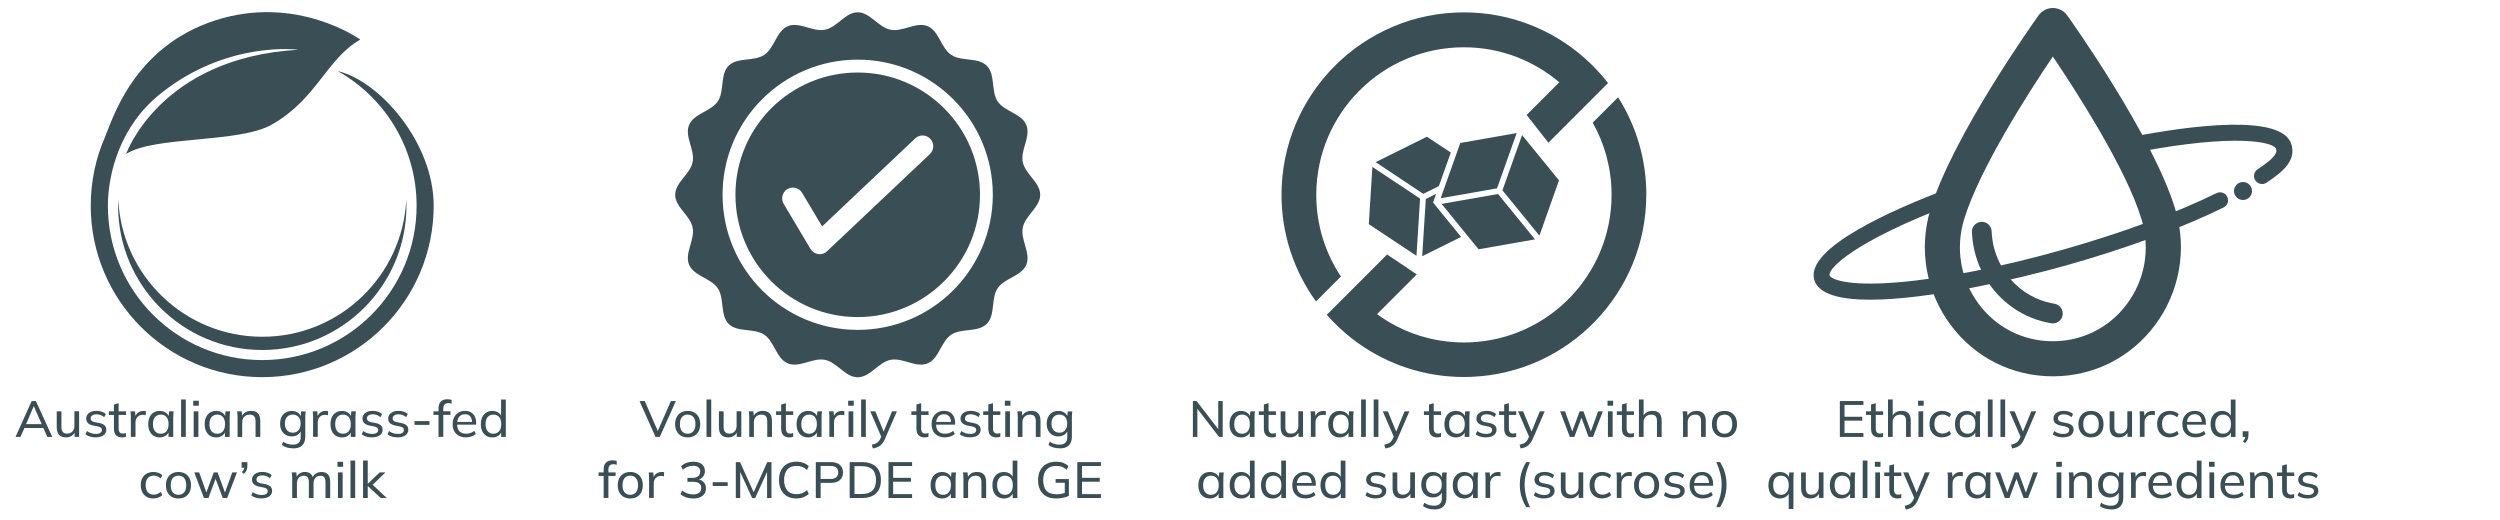 <svg viewBox="0 0 625 130" xmlns="http://www.w3.org/2000/svg" data-sanitized-data-name="Layer 1" data-name="Layer 1" id="Layer_1">
  <defs>
    <style>
      .cls-1, .cls-2 {
        fill: #3a4f55;
        stroke-width: 0px;
      }

      .cls-2 {
        fill-rule: evenodd;
      }
    </style>
  </defs>
  <g>
    <path d="M3.88,109.23l4.04-8.97h1.05l4.1,8.97h-1.24l-1.13-2.54.52.31h-5.55l.57-.31-1.12,2.54h-1.23ZM8.42,101.59l-2.02,4.71-.31-.27h4.7l-.25.27-2.07-4.71h-.05Z" class="cls-1"></path>
    <path d="M16.54,109.35c-.79,0-1.37-.21-1.77-.62-.39-.42-.59-1.06-.59-1.92v-3.97h1.18v3.94c0,.56.12.97.35,1.23.23.26.59.39,1.09.39.53,0,.97-.18,1.3-.53.33-.35.5-.82.5-1.41v-3.64h1.18v6.4h-1.14v-1.41h.17c-.18.48-.47.86-.87,1.13-.4.27-.86.4-1.4.4Z" class="cls-1"></path>
    <path d="M23.96,109.35c-.53,0-1.02-.07-1.47-.2s-.83-.33-1.12-.59l.38-.8c.32.24.67.42,1.05.54.38.12.78.18,1.18.18.49,0,.86-.09,1.12-.27.25-.18.38-.42.38-.71,0-.24-.08-.43-.25-.57s-.42-.25-.78-.32l-1.23-.24c-.55-.13-.97-.33-1.25-.62-.28-.28-.42-.65-.42-1.1,0-.37.1-.71.31-1,.21-.29.5-.52.89-.69.38-.17.83-.25,1.35-.25.47,0,.92.07,1.33.2.41.14.75.33,1.02.6l-.39.78c-.27-.23-.57-.41-.9-.53s-.67-.18-1.02-.18c-.5,0-.87.1-1.11.29-.24.19-.36.44-.36.74,0,.23.07.42.22.57s.38.26.71.34l1.23.24c.58.12,1.01.31,1.31.58.29.27.44.63.44,1.08,0,.4-.11.74-.33,1.03-.22.29-.53.51-.92.66-.39.15-.85.23-1.38.23Z" class="cls-1"></path>
    <path d="M30.55,109.35c-.68,0-1.2-.18-1.55-.55-.35-.37-.52-.93-.52-1.67v-3.4h-1.27v-.89h1.27v-1.72l1.18-.32v2.04h1.84v.89h-1.84v3.3c0,.49.09.84.27,1.05.18.21.43.31.77.31.17,0,.32-.01.45-.04.12-.03.24-.07.34-.11v.95c-.13.05-.28.09-.45.12-.17.03-.33.04-.49.04Z" class="cls-1"></path>
    <path d="M32.71,109.23v-4.83c0-.25,0-.52-.02-.78-.01-.27-.04-.53-.07-.78h1.14l.14,1.6h-.19c.09-.38.24-.7.45-.96.21-.26.47-.45.76-.57s.61-.18.92-.18c.14,0,.25,0,.35.01.09,0,.19.03.28.06l-.03,1.03c-.13-.05-.25-.08-.36-.1-.11-.01-.24-.02-.39-.02-.38,0-.71.08-.98.25s-.48.39-.62.67c-.14.28-.21.58-.21.9v3.69h-1.18Z" class="cls-1"></path>
    <path d="M39.93,109.35c-.57,0-1.07-.13-1.5-.39-.43-.26-.77-.64-1.01-1.14-.24-.5-.36-1.09-.36-1.78s.12-1.28.36-1.78.58-.88,1.01-1.14c.43-.26.93-.39,1.5-.39s1.08.14,1.51.43.71.67.85,1.16h-.16l.14-1.48h1.14c-.03.25-.05.51-.07.76-.02.25-.03.5-.03.75v4.89h-1.18v-1.46h.14c-.14.48-.42.87-.85,1.15s-.92.43-1.49.43ZM40.2,108.43c.59,0,1.06-.2,1.41-.61s.53-1,.53-1.79-.18-1.38-.53-1.78c-.35-.4-.82-.6-1.41-.6s-1.06.2-1.42.6c-.36.4-.54.99-.54,1.78s.18,1.39.53,1.79.83.61,1.42.61Z" class="cls-1"></path>
    <path d="M45.27,109.23v-9.36h1.18v9.36h-1.18Z" class="cls-1"></path>
    <path d="M48.31,101.43v-1.25h1.4v1.25h-1.4ZM48.42,109.23v-6.4h1.18v6.4h-1.18Z" class="cls-1"></path>
    <path d="M54.04,109.35c-.57,0-1.07-.13-1.5-.39-.43-.26-.77-.64-1.01-1.14-.24-.5-.36-1.09-.36-1.78s.12-1.28.36-1.78.58-.88,1.01-1.14c.43-.26.93-.39,1.5-.39s1.08.14,1.51.43.71.67.85,1.16h-.16l.14-1.48h1.14c-.03.25-.05.51-.07.76-.02.25-.03.5-.03.75v4.89h-1.18v-1.46h.14c-.14.48-.42.87-.85,1.15s-.92.43-1.49.43ZM54.32,108.43c.59,0,1.06-.2,1.41-.61s.53-1,.53-1.79-.18-1.38-.53-1.78c-.35-.4-.82-.6-1.41-.6s-1.06.2-1.42.6c-.36.4-.54.99-.54,1.78s.18,1.39.53,1.79.83.61,1.42.61Z" class="cls-1"></path>
    <path d="M59.39,109.23v-4.89c0-.25,0-.5-.03-.75-.02-.25-.04-.51-.08-.76h1.14l.13,1.38h-.16c.2-.48.5-.85.92-1.11.41-.25.9-.38,1.45-.38.77,0,1.35.21,1.73.62s.58,1.05.58,1.92v3.98h-1.18v-3.92c0-.58-.12-1.01-.35-1.27s-.59-.39-1.09-.39c-.59,0-1.05.17-1.39.52-.34.35-.51.82-.51,1.41v3.64h-1.18Z" class="cls-1"></path>
    <path d="M73.32,112.08c-.57,0-1.09-.07-1.57-.2s-.9-.34-1.28-.62l.31-.85c.27.18.53.32.79.43.26.11.53.19.81.24s.57.08.87.08c.64,0,1.12-.16,1.44-.48s.48-.78.48-1.37v-1.79h.13c-.14.48-.42.87-.85,1.15s-.93.43-1.51.43-1.1-.13-1.53-.39-.77-.63-1.02-1.11-.36-1.04-.36-1.69.12-1.22.36-1.69c.24-.48.58-.84,1.02-1.1s.95-.39,1.53-.39,1.08.14,1.5.42c.42.28.7.67.84,1.16l-.12-.11.12-1.35h1.14c-.03.25-.05.51-.07.76-.02.25-.03.5-.03.75v4.81c0,.95-.25,1.67-.76,2.18-.5.5-1.25.75-2.24.75ZM73.2,108.17c.59,0,1.07-.2,1.42-.6.35-.4.53-.95.53-1.67s-.18-1.28-.53-1.67c-.35-.39-.83-.59-1.42-.59s-1.08.2-1.44.59c-.36.39-.54.95-.54,1.67s.18,1.27.54,1.67c.36.4.84.6,1.44.6Z" class="cls-1"></path>
    <path d="M78.27,109.23v-4.83c0-.25,0-.52-.02-.78-.01-.27-.04-.53-.07-.78h1.14l.14,1.6h-.19c.09-.38.24-.7.45-.96.21-.26.47-.45.76-.57s.61-.18.92-.18c.14,0,.25,0,.35.01.09,0,.19.03.28.06l-.03,1.03c-.13-.05-.25-.08-.36-.1-.11-.01-.24-.02-.39-.02-.38,0-.71.08-.98.25s-.48.39-.62.67c-.14.28-.21.58-.21.9v3.69h-1.18Z" class="cls-1"></path>
    <path d="M85.49,109.35c-.57,0-1.07-.13-1.5-.39-.43-.26-.77-.64-1.01-1.14-.24-.5-.36-1.09-.36-1.78s.12-1.28.36-1.78.58-.88,1.01-1.14c.43-.26.93-.39,1.5-.39s1.08.14,1.51.43.71.67.85,1.16h-.16l.14-1.48h1.14c-.03.25-.05.51-.07.76-.02.25-.03.5-.03.75v4.89h-1.18v-1.46h.14c-.14.48-.42.87-.85,1.15s-.92.43-1.49.43ZM85.76,108.43c.59,0,1.06-.2,1.41-.61s.53-1,.53-1.79-.18-1.38-.53-1.78c-.35-.4-.82-.6-1.41-.6s-1.06.2-1.42.6c-.36.4-.54.99-.54,1.78s.18,1.39.53,1.79.83.61,1.42.61Z" class="cls-1"></path>
    <path d="M93.03,109.35c-.53,0-1.02-.07-1.47-.2s-.83-.33-1.12-.59l.38-.8c.32.24.67.42,1.05.54.38.12.78.18,1.18.18.49,0,.86-.09,1.12-.27.25-.18.38-.42.38-.71,0-.24-.08-.43-.25-.57s-.42-.25-.78-.32l-1.23-.24c-.55-.13-.97-.33-1.25-.62-.28-.28-.42-.65-.42-1.1,0-.37.1-.71.31-1,.21-.29.5-.52.89-.69.38-.17.83-.25,1.35-.25.47,0,.92.07,1.33.2.41.14.75.33,1.02.6l-.39.78c-.27-.23-.57-.41-.9-.53s-.67-.18-1.02-.18c-.5,0-.87.1-1.11.29-.24.19-.36.44-.36.74,0,.23.07.42.22.57s.38.26.71.34l1.23.24c.58.12,1.01.31,1.31.58.29.27.44.63.44,1.08,0,.4-.11.74-.33,1.03-.22.29-.53.51-.92.66-.39.15-.85.23-1.38.23Z" class="cls-1"></path>
    <path d="M99.46,109.35c-.53,0-1.02-.07-1.47-.2s-.83-.33-1.12-.59l.38-.8c.32.24.67.42,1.05.54.38.12.78.18,1.18.18.49,0,.86-.09,1.12-.27.25-.18.38-.42.38-.71,0-.24-.08-.43-.25-.57s-.42-.25-.78-.32l-1.23-.24c-.55-.13-.97-.33-1.25-.62-.28-.28-.42-.65-.42-1.1,0-.37.1-.71.31-1,.21-.29.5-.52.89-.69.38-.17.83-.25,1.35-.25.47,0,.92.07,1.33.2.41.14.75.33,1.02.6l-.39.78c-.27-.23-.57-.41-.9-.53s-.67-.18-1.02-.18c-.5,0-.87.1-1.11.29-.24.19-.36.44-.36.74,0,.23.07.42.22.57s.38.26.71.34l1.23.24c.58.12,1.01.31,1.31.58.29.27.44.63.44,1.08,0,.4-.11.74-.33,1.03-.22.29-.53.51-.92.66-.39.15-.85.23-1.38.23Z" class="cls-1"></path>
    <path d="M103.63,106.22v-.94h3.74v.94h-3.74Z" class="cls-1"></path>
    <path d="M109.63,109.23v-5.51h-1.27v-.89h1.59l-.32.29v-1.03c0-.75.19-1.31.57-1.7.38-.39.93-.58,1.66-.58.17,0,.36.01.55.04s.36.07.49.13v.94c-.1-.04-.23-.08-.39-.1s-.31-.04-.45-.04c-.26,0-.48.05-.67.15-.19.1-.33.25-.43.45-.1.2-.14.46-.14.78v.9l-.18-.24h1.98v.89h-1.8v5.51h-1.18Z" class="cls-1"></path>
    <path d="M116.51,109.35c-1.04,0-1.85-.29-2.45-.88-.6-.58-.9-1.39-.9-2.42,0-.68.13-1.27.39-1.76.26-.5.63-.88,1.09-1.16.46-.28,1.01-.41,1.63-.41s1.1.12,1.51.38c.41.25.73.6.94,1.06.22.46.32,1,.32,1.63v.38h-4.98v-.69h4.18l-.22.17c0-.66-.15-1.17-.45-1.54-.3-.36-.74-.55-1.31-.55-.63,0-1.12.21-1.46.64-.34.43-.52,1.01-.52,1.75v.11c0,.78.2,1.37.59,1.77.39.4.94.6,1.64.6.39,0,.75-.05,1.09-.17s.66-.29.97-.55l.39.8c-.29.26-.66.47-1.09.61-.44.14-.89.22-1.37.22Z" class="cls-1"></path>
    <path d="M123.08,109.35c-.57,0-1.07-.13-1.5-.39-.43-.26-.77-.64-1.01-1.14-.24-.5-.36-1.09-.36-1.78s.12-1.28.36-1.78.58-.88,1.01-1.14c.43-.26.93-.39,1.5-.39s1.07.14,1.49.42c.43.28.71.67.86,1.16h-.16v-4.43h1.18v9.36h-1.16v-1.49h.14c-.14.5-.42.89-.85,1.18s-.93.43-1.51.43ZM123.35,108.43c.59,0,1.06-.2,1.42-.61.36-.41.54-1,.54-1.79s-.18-1.38-.54-1.78c-.36-.4-.83-.6-1.42-.6s-1.06.2-1.42.6c-.36.4-.54.99-.54,1.78s.18,1.39.54,1.79c.36.41.83.61,1.42.61Z" class="cls-1"></path>
    <path d="M38.37,124.62c-.65,0-1.21-.13-1.68-.4-.47-.27-.84-.65-1.11-1.16-.26-.5-.39-1.1-.39-1.8s.13-1.27.4-1.76c.27-.49.64-.86,1.11-1.12s1.03-.39,1.67-.39c.42,0,.83.07,1.23.21s.72.34.97.6l-.4.81c-.25-.24-.53-.41-.83-.53s-.6-.17-.89-.17c-.64,0-1.14.2-1.5.6-.36.4-.54.99-.54,1.75s.18,1.37.54,1.78c.36.42.86.62,1.5.62.29,0,.58-.05.88-.17s.58-.28.84-.52l.4.8c-.26.27-.59.48-.99.62-.4.14-.8.21-1.21.21Z" class="cls-1"></path>
    <path d="M44.62,124.62c-.64,0-1.19-.13-1.66-.4-.46-.27-.83-.65-1.09-1.15s-.39-1.09-.39-1.77.13-1.27.39-1.76.62-.88,1.09-1.14c.47-.27,1.02-.4,1.66-.4s1.19.13,1.66.4c.47.27.83.65,1.09,1.14.25.5.38,1.08.38,1.76s-.13,1.28-.38,1.77c-.25.5-.62.88-1.09,1.15-.47.27-1.02.4-1.66.4ZM44.62,123.7c.59,0,1.06-.2,1.41-.61s.53-1,.53-1.79-.18-1.38-.53-1.78c-.35-.4-.82-.6-1.41-.6s-1.07.2-1.42.6c-.35.4-.52.99-.52,1.78s.17,1.39.52,1.79c.35.41.82.61,1.42.61Z" class="cls-1"></path>
    <path d="M50.99,124.5l-2.43-6.4h1.23l1.97,5.48h-.34l2.02-5.48h.96l2,5.48h-.32l1.98-5.48h1.18l-2.45,6.4h-1.11l-2.07-5.57h.57l-2.06,5.57h-1.13Z" class="cls-1"></path>
    <path d="M60.99,118.45l-.53-.41c.24-.25.41-.48.49-.69.09-.22.13-.43.13-.66l.34.24h-1.02v-1.4h1.44v.97c0,.36-.06.7-.18,1.02-.12.31-.34.62-.66.93Z" class="cls-1"></path>
    <path d="M65.41,124.62c-.53,0-1.02-.07-1.47-.2s-.83-.33-1.12-.59l.38-.8c.32.24.67.42,1.05.54.38.12.78.18,1.18.18.49,0,.86-.09,1.12-.27.25-.18.38-.42.38-.71,0-.24-.08-.43-.25-.57s-.42-.25-.78-.32l-1.23-.24c-.55-.13-.97-.33-1.25-.62-.28-.28-.42-.65-.42-1.1,0-.37.1-.71.31-1,.21-.29.5-.52.89-.69.38-.17.83-.25,1.35-.25.47,0,.92.07,1.33.2.41.14.75.33,1.02.6l-.39.78c-.27-.23-.57-.41-.9-.53s-.67-.18-1.02-.18c-.5,0-.87.1-1.11.29-.24.19-.36.44-.36.74,0,.23.07.42.22.57s.38.26.71.34l1.23.24c.58.12,1.01.31,1.31.58.29.27.44.63.44,1.08,0,.4-.11.74-.33,1.03-.22.29-.53.51-.92.66-.39.15-.85.23-1.38.23Z" class="cls-1"></path>
    <path d="M73.05,124.5v-4.89c0-.25,0-.5-.03-.75-.02-.25-.04-.51-.08-.76h1.14l.13,1.38h-.16c.17-.48.45-.84.83-1.1.38-.26.83-.39,1.36-.39s.97.12,1.32.38c.34.25.58.64.7,1.18h-.19c.16-.48.45-.85.87-1.13.41-.28.9-.42,1.45-.42.72,0,1.25.21,1.62.62s.54,1.05.54,1.92v3.98h-1.18v-3.92c0-.58-.1-1.01-.31-1.27s-.54-.39-.98-.39c-.53,0-.94.18-1.24.53-.3.35-.45.83-.45,1.43v3.61h-1.18v-3.92c0-.58-.1-1.01-.3-1.27-.2-.26-.53-.39-.99-.39-.53,0-.94.18-1.24.53-.3.35-.45.83-.45,1.43v3.61h-1.18Z" class="cls-1"></path>
    <path d="M84.37,116.7v-1.25h1.4v1.25h-1.4ZM84.48,124.5v-6.4h1.18v6.4h-1.18Z" class="cls-1"></path>
    <path d="M87.62,124.5v-9.36h1.18v9.36h-1.18Z" class="cls-1"></path>
    <path d="M90.76,124.5v-9.36h1.18v5.79h.03l2.94-2.83h1.46l-3.49,3.36v-.55s3.8,3.59,3.8,3.59h-1.5l-3.21-2.98h-.03v2.98h-1.18Z" class="cls-1"></path>
  </g>
  <g>
    <path d="M65.57,84.19c-19.35,0-35.14-15.25-36-34.39-.02.55-.04,1.1-.04,1.66,0,19.91,16.14,36.04,36.04,36.04s36.04-16.14,36.04-36.04c0-.56-.01-1.11-.04-1.66-.87,19.14-16.65,34.39-36,34.39Z" class="cls-1"></path>
    <path d="M84.43,17.77c11.77,6.61,19.72,19.21,19.72,33.66,0,21.31-17.28,38.59-38.59,38.59s-38.59-17.28-38.59-38.59c0-7.56,2.79-20.01,13.54-28.31,16.6-13.07,34.06-10.68,34.06-10.68-34.61,1.97-43.05,26.06-43.05,26.06,7.12-4.57,28.06-2.65,36.37-7.32,11.33-6.36,13.77-16.54,22.19-21.28,0,0-15.72-11.35-36.1-4.86-20.82,6.64-25.99,25.25-27.74,29.24-2.29,5.25-3.56,11.04-3.56,17.14,0,23.68,19.19,42.87,42.87,42.87s42.87-19.19,42.87-42.87c0-15.73-13.47-31.17-24.01-33.66Z" class="cls-1"></path>
  </g>
  <g>
    <path d="M163.88,109.23l-4-8.97h1.31l3.48,7.99h-.44l3.49-7.99h1.25l-4.02,8.97h-1.07Z" class="cls-1"></path>
    <path d="M171.92,109.35c-.64,0-1.19-.13-1.66-.4-.46-.27-.83-.65-1.09-1.15s-.39-1.09-.39-1.77.13-1.27.39-1.76.62-.88,1.09-1.14c.47-.27,1.02-.4,1.66-.4s1.19.13,1.66.4c.47.27.83.65,1.09,1.14.25.5.38,1.08.38,1.76s-.13,1.28-.38,1.77c-.25.5-.62.88-1.09,1.15-.47.27-1.02.4-1.66.4ZM171.92,108.43c.59,0,1.06-.2,1.41-.61s.53-1,.53-1.79-.18-1.38-.53-1.78c-.35-.4-.82-.6-1.41-.6s-1.07.2-1.42.6c-.35.4-.52.99-.52,1.78s.17,1.39.52,1.79c.35.41.82.61,1.42.61Z" class="cls-1"></path>
    <path d="M176.63,109.23v-9.36h1.18v9.36h-1.18Z" class="cls-1"></path>
    <path d="M182.09,109.35c-.79,0-1.37-.21-1.77-.62-.39-.42-.59-1.06-.59-1.92v-3.97h1.18v3.94c0,.56.12.97.35,1.23.23.26.59.39,1.09.39.53,0,.97-.18,1.3-.53.33-.35.5-.82.5-1.41v-3.64h1.18v6.4h-1.14v-1.41h.17c-.18.48-.47.86-.87,1.13-.4.27-.86.4-1.4.4Z" class="cls-1"></path>
    <path d="M187.31,109.23v-4.89c0-.25,0-.5-.03-.75-.02-.25-.04-.51-.08-.76h1.14l.13,1.38h-.16c.2-.48.5-.85.92-1.11.41-.25.9-.38,1.45-.38.77,0,1.35.21,1.73.62s.58,1.05.58,1.92v3.98h-1.18v-3.92c0-.58-.12-1.01-.35-1.27s-.59-.39-1.09-.39c-.59,0-1.05.17-1.39.52-.34.35-.51.82-.51,1.41v3.64h-1.18Z" class="cls-1"></path>
    <path d="M197.36,109.35c-.68,0-1.2-.18-1.55-.55-.35-.37-.52-.93-.52-1.67v-3.4h-1.27v-.89h1.27v-1.72l1.18-.32v2.04h1.84v.89h-1.84v3.3c0,.49.09.84.27,1.05.18.21.43.31.77.31.17,0,.32-.01.45-.04.12-.03.24-.07.34-.11v.95c-.13.05-.28.09-.45.12-.17.03-.33.04-.49.04Z" class="cls-1"></path>
    <path d="M202.01,109.35c-.57,0-1.07-.13-1.5-.39-.43-.26-.77-.64-1.01-1.14-.24-.5-.36-1.09-.36-1.78s.12-1.28.36-1.78.58-.88,1.01-1.14c.43-.26.93-.39,1.5-.39s1.08.14,1.51.43.71.67.85,1.16h-.16l.14-1.48h1.14c-.03.25-.05.51-.07.76-.02.25-.03.5-.03.75v4.89h-1.18v-1.46h.14c-.14.48-.42.87-.85,1.15s-.92.43-1.49.43ZM202.28,108.43c.59,0,1.06-.2,1.41-.61s.53-1,.53-1.79-.18-1.38-.53-1.78c-.35-.4-.82-.6-1.41-.6s-1.06.2-1.42.6c-.36.4-.54.99-.54,1.78s.18,1.39.53,1.79.83.61,1.42.61Z" class="cls-1"></path>
    <path d="M207.34,109.23v-4.83c0-.25,0-.52-.02-.78-.01-.27-.04-.53-.07-.78h1.14l.14,1.6h-.19c.09-.38.24-.7.45-.96.21-.26.47-.45.76-.57s.61-.18.92-.18c.14,0,.25,0,.35.01.09,0,.19.03.28.06l-.03,1.03c-.13-.05-.25-.08-.36-.1-.11-.01-.24-.02-.39-.02-.38,0-.71.08-.98.25s-.48.39-.62.67c-.14.28-.21.58-.21.9v3.69h-1.18Z" class="cls-1"></path>
    <path d="M212.04,101.43v-1.25h1.4v1.25h-1.4ZM212.14,109.23v-6.4h1.18v6.4h-1.18Z" class="cls-1"></path>
    <path d="M215.28,109.23v-9.36h1.18v9.36h-1.18Z" class="cls-1"></path>
    <path d="M218.21,112.12l-.27-.94c.41-.09.74-.2,1.01-.32.27-.12.49-.28.67-.48.18-.2.34-.44.48-.74l.32-.76-.03.48-2.83-6.53h1.27l2.26,5.48h-.34l2.26-5.48h1.22l-2.99,6.9c-.18.42-.38.76-.59,1.04-.21.28-.44.51-.69.69-.25.18-.52.32-.81.42-.29.1-.61.18-.96.24Z" class="cls-1"></path>
    <path d="M231.18,109.35c-.68,0-1.2-.18-1.55-.55-.35-.37-.52-.93-.52-1.67v-3.4h-1.27v-.89h1.27v-1.72l1.18-.32v2.04h1.84v.89h-1.84v3.3c0,.49.09.84.27,1.05.18.21.43.31.77.31.17,0,.32-.01.45-.04.12-.03.24-.07.34-.11v.95c-.13.05-.28.09-.45.12-.17.03-.33.04-.49.04Z" class="cls-1"></path>
    <path d="M236.25,109.35c-1.04,0-1.85-.29-2.45-.88-.6-.58-.9-1.39-.9-2.42,0-.68.13-1.27.39-1.76.26-.5.63-.88,1.09-1.16.46-.28,1.01-.41,1.63-.41s1.1.12,1.51.38c.41.25.73.6.94,1.06.22.46.32,1,.32,1.63v.38h-4.98v-.69h4.18l-.22.17c0-.66-.15-1.17-.45-1.54-.3-.36-.74-.55-1.31-.55-.63,0-1.12.21-1.46.64-.34.43-.52,1.01-.52,1.75v.11c0,.78.2,1.37.59,1.77.39.4.94.6,1.64.6.39,0,.75-.05,1.09-.17s.66-.29.97-.55l.39.8c-.29.26-.66.47-1.09.61-.44.14-.89.22-1.37.22Z" class="cls-1"></path>
    <path d="M242.54,109.35c-.53,0-1.02-.07-1.47-.2s-.83-.33-1.12-.59l.38-.8c.32.24.67.42,1.05.54.38.12.78.18,1.18.18.49,0,.86-.09,1.12-.27.25-.18.38-.42.38-.71,0-.24-.08-.43-.25-.57s-.42-.25-.78-.32l-1.23-.24c-.55-.13-.97-.33-1.25-.62-.28-.28-.42-.65-.42-1.1,0-.37.1-.71.31-1,.21-.29.5-.52.89-.69.38-.17.83-.25,1.35-.25.47,0,.92.07,1.33.2.41.14.75.33,1.02.6l-.39.78c-.27-.23-.57-.41-.9-.53s-.67-.18-1.02-.18c-.5,0-.87.1-1.11.29-.24.19-.36.44-.36.74,0,.23.07.42.22.57s.38.26.71.34l1.23.24c.58.12,1.01.31,1.31.58.29.27.44.63.44,1.08,0,.4-.11.74-.33,1.03-.22.29-.53.51-.92.66-.39.15-.85.23-1.38.23Z" class="cls-1"></path>
    <path d="M249.14,109.35c-.68,0-1.2-.18-1.55-.55-.35-.37-.52-.93-.52-1.67v-3.4h-1.27v-.89h1.27v-1.72l1.18-.32v2.04h1.84v.89h-1.84v3.3c0,.49.09.84.27,1.05.18.21.43.31.77.31.17,0,.32-.01.45-.04.12-.03.24-.07.34-.11v.95c-.13.05-.28.09-.45.12-.17.03-.33.04-.49.04Z" class="cls-1"></path>
    <path d="M251.21,101.43v-1.25h1.4v1.25h-1.4ZM251.31,109.23v-6.4h1.18v6.4h-1.18Z" class="cls-1"></path>
    <path d="M254.45,109.23v-4.89c0-.25,0-.5-.03-.75-.02-.25-.04-.51-.08-.76h1.14l.13,1.38h-.16c.2-.48.5-.85.92-1.11.41-.25.9-.38,1.45-.38.77,0,1.35.21,1.73.62s.58,1.05.58,1.92v3.98h-1.18v-3.92c0-.58-.12-1.01-.35-1.27s-.59-.39-1.09-.39c-.59,0-1.05.17-1.39.52-.34.35-.51.82-.51,1.41v3.64h-1.18Z" class="cls-1"></path>
    <path d="M264.97,112.08c-.57,0-1.09-.07-1.57-.2s-.9-.34-1.28-.62l.31-.85c.27.18.53.32.79.43.26.11.53.19.81.24s.57.08.87.08c.64,0,1.12-.16,1.44-.48s.48-.78.48-1.37v-1.79h.13c-.14.48-.42.87-.85,1.15s-.93.43-1.51.43-1.1-.13-1.53-.39-.77-.63-1.02-1.11-.36-1.04-.36-1.69.12-1.22.36-1.69c.24-.48.58-.84,1.02-1.1s.95-.39,1.53-.39,1.08.14,1.5.42c.42.28.7.67.84,1.16l-.12-.11.12-1.35h1.14c-.03.25-.05.51-.07.76-.02.25-.03.5-.03.75v4.81c0,.95-.25,1.67-.76,2.18-.5.5-1.25.75-2.24.75ZM264.85,108.17c.59,0,1.07-.2,1.42-.6.35-.4.53-.95.53-1.67s-.18-1.28-.53-1.67c-.35-.39-.83-.59-1.42-.59s-1.08.2-1.44.59c-.36.39-.54.95-.54,1.67s.18,1.27.54,1.67c.36.4.84.6,1.44.6Z" class="cls-1"></path>
    <path d="M150.91,124.5v-5.51h-1.27v-.89h1.59l-.32.29v-1.03c0-.75.19-1.31.57-1.7.38-.39.93-.58,1.66-.58.17,0,.36.01.55.04s.36.07.49.13v.94c-.1-.04-.23-.08-.39-.1s-.31-.04-.45-.04c-.26,0-.48.05-.67.15-.19.1-.33.25-.43.45-.1.2-.14.46-.14.78v.9l-.18-.24h1.98v.89h-1.8v5.51h-1.18Z" class="cls-1"></path>
    <path d="M157.57,124.62c-.64,0-1.19-.13-1.66-.4-.46-.27-.83-.65-1.09-1.15s-.39-1.09-.39-1.77.13-1.27.39-1.76.62-.88,1.09-1.14c.47-.27,1.02-.4,1.66-.4s1.19.13,1.66.4c.47.27.83.65,1.09,1.14.25.5.38,1.08.38,1.76s-.13,1.28-.38,1.77c-.25.5-.62.88-1.09,1.15-.47.27-1.02.4-1.66.4ZM157.57,123.7c.59,0,1.06-.2,1.41-.61s.53-1,.53-1.79-.18-1.38-.53-1.78c-.35-.4-.82-.6-1.41-.6s-1.07.2-1.42.6c-.35.4-.52.99-.52,1.78s.17,1.39.52,1.79c.35.41.82.61,1.42.61Z" class="cls-1"></path>
    <path d="M162.27,124.5v-4.83c0-.25,0-.52-.02-.78-.01-.27-.04-.53-.07-.78h1.14l.14,1.6h-.19c.09-.38.24-.7.45-.96.21-.26.47-.45.76-.57s.61-.18.92-.18c.14,0,.25,0,.35.01.09,0,.19.03.28.06l-.03,1.03c-.13-.05-.25-.08-.36-.1-.11-.01-.24-.02-.39-.02-.38,0-.71.08-.98.25s-.48.39-.62.67c-.14.28-.21.58-.21.9v3.69h-1.18Z" class="cls-1"></path>
    <path d="M173.32,124.62c-.62,0-1.21-.09-1.78-.28-.56-.19-1.04-.45-1.42-.79l.43-.92c.42.34.86.58,1.31.74.45.15.92.23,1.42.23.66,0,1.17-.14,1.51-.41.34-.28.52-.67.52-1.19s-.17-.89-.52-1.16-.86-.39-1.53-.39h-1.4v-.98h1.31c.57,0,1.03-.14,1.37-.43.34-.29.52-.68.52-1.18,0-.46-.16-.81-.47-1.05s-.76-.36-1.34-.36c-.97,0-1.82.33-2.54,1l-.43-.9c.36-.36.81-.63,1.34-.83.54-.2,1.1-.29,1.7-.29.91,0,1.62.2,2.13.61s.78.98.78,1.71c0,.55-.16,1.02-.47,1.42-.32.39-.74.66-1.29.78v-.14c.64.11,1.13.37,1.49.77.35.4.53.91.53,1.51,0,.79-.28,1.41-.85,1.86-.56.45-1.34.68-2.32.68Z" class="cls-1"></path>
    <path d="M178.18,121.49v-.94h3.74v.94h-3.74Z" class="cls-1"></path>
    <path d="M183.95,124.5v-8.97h1.06l3.6,7.96h-.39l3.6-7.96h1.05v8.97h-1.1v-7.39h.4l-3.38,7.39h-.76l-3.38-7.39h.4v7.39h-1.1Z" class="cls-1"></path>
    <path d="M199.11,124.62c-.91,0-1.7-.19-2.35-.56-.65-.37-1.15-.91-1.49-1.6-.35-.69-.52-1.51-.52-2.45s.17-1.76.52-2.44c.34-.69.84-1.22,1.49-1.59.65-.37,1.43-.56,2.35-.56.66,0,1.24.1,1.75.29.51.19.95.47,1.33.83l-.44.95c-.41-.36-.82-.61-1.22-.77-.4-.16-.86-.24-1.39-.24-1.01,0-1.78.3-2.32.92-.53.61-.8,1.48-.8,2.61s.27,2,.8,2.61c.54.62,1.31.92,2.32.92.53,0,.99-.08,1.39-.24.4-.16.81-.41,1.22-.77l.44.94c-.38.36-.83.64-1.34.84-.51.19-1.09.29-1.74.29Z" class="cls-1"></path>
    <path d="M203.95,124.5v-8.97h3.78c.97,0,1.72.23,2.24.69.52.46.78,1.09.78,1.9s-.26,1.44-.78,1.9c-.52.46-1.26.69-2.24.69h-2.57v3.79h-1.2ZM205.15,119.74h2.46c.64,0,1.12-.14,1.45-.43.33-.28.49-.69.49-1.2s-.16-.92-.49-1.2c-.33-.28-.81-.42-1.45-.42h-2.46v3.24Z" class="cls-1"></path>
    <path d="M212.42,124.5v-8.97h3.09c1.02,0,1.88.17,2.58.52.7.35,1.24.85,1.6,1.52.36.67.54,1.48.54,2.44s-.18,1.77-.54,2.44c-.36.67-.89,1.18-1.6,1.53-.7.35-1.56.52-2.58.52h-3.09ZM213.62,123.5h1.8c1.22,0,2.12-.29,2.7-.87.59-.58.88-1.45.88-2.62s-.29-2.04-.88-2.62c-.59-.57-1.49-.86-2.7-.86h-1.8v6.96Z" class="cls-1"></path>
    <path d="M222.12,124.5v-8.97h5.9v.97h-4.73v2.96h4.44v.97h-4.44v3.1h4.73v.97h-5.9Z" class="cls-1"></path>
    <path d="M235.52,124.62c-.57,0-1.07-.13-1.5-.39-.43-.26-.77-.64-1.01-1.14-.24-.5-.36-1.09-.36-1.78s.12-1.28.36-1.78.58-.88,1.01-1.14c.43-.26.93-.39,1.5-.39s1.08.14,1.51.43.71.67.85,1.16h-.16l.14-1.48h1.14c-.03.25-.05.51-.07.76-.02.25-.03.5-.03.75v4.89h-1.18v-1.46h.14c-.14.48-.42.87-.85,1.15s-.92.43-1.49.43ZM235.79,123.7c.59,0,1.06-.2,1.41-.61s.53-1,.53-1.79-.18-1.38-.53-1.78c-.35-.4-.82-.6-1.41-.6s-1.06.2-1.42.6c-.36.4-.54.99-.54,1.78s.18,1.39.53,1.79.83.61,1.42.61Z" class="cls-1"></path>
    <path d="M240.86,124.5v-4.89c0-.25,0-.5-.03-.75-.02-.25-.04-.51-.08-.76h1.14l.13,1.38h-.16c.2-.48.5-.85.92-1.11.41-.25.9-.38,1.45-.38.77,0,1.35.21,1.73.62s.58,1.05.58,1.92v3.98h-1.18v-3.92c0-.58-.12-1.01-.35-1.27s-.59-.39-1.09-.39c-.59,0-1.05.17-1.39.52-.34.35-.51.82-.51,1.41v3.64h-1.18Z" class="cls-1"></path>
    <path d="M250.97,124.62c-.57,0-1.07-.13-1.5-.39-.43-.26-.77-.64-1.01-1.14-.24-.5-.36-1.09-.36-1.78s.12-1.28.36-1.78.58-.88,1.01-1.14c.43-.26.93-.39,1.5-.39s1.07.14,1.49.42c.43.28.71.67.86,1.16h-.16v-4.43h1.18v9.36h-1.16v-1.49h.14c-.14.5-.42.89-.85,1.18s-.93.43-1.51.43ZM251.24,123.7c.59,0,1.06-.2,1.42-.61.36-.41.54-1,.54-1.79s-.18-1.38-.54-1.78c-.36-.4-.83-.6-1.42-.6s-1.06.2-1.42.6c-.36.4-.54.99-.54,1.78s.18,1.39.54,1.79c.36.41.83.61,1.42.61Z" class="cls-1"></path>
    <path d="M264.08,124.62c-1,0-1.84-.18-2.52-.55-.68-.37-1.19-.9-1.53-1.58-.34-.69-.51-1.5-.51-2.46s.18-1.77.54-2.46c.36-.69.88-1.22,1.56-1.59.68-.37,1.49-.56,2.44-.56.66,0,1.24.09,1.73.28s.93.46,1.32.81l-.45.94c-.28-.24-.54-.43-.8-.57-.26-.14-.53-.25-.81-.31-.28-.06-.61-.09-.99-.09-1.06,0-1.87.31-2.43.93s-.84,1.5-.84,2.63.27,2.03.81,2.63c.54.6,1.39.9,2.54.9.41,0,.8-.04,1.19-.11.39-.08.76-.19,1.11-.33l-.25.6v-3.04h-2.29v-.92h3.32v4.2c-.39.2-.87.35-1.44.47-.57.12-1.14.18-1.71.18Z" class="cls-1"></path>
    <path d="M269.33,124.5v-8.97h5.9v.97h-4.73v2.96h4.44v.97h-4.44v3.1h4.73v.97h-5.9Z" class="cls-1"></path>
  </g>
  <g>
    <path d="M214.42,3.07c3.09,0,5.17,3.78,8.22,4.36,3.04.61,6.39-2.08,9.26-.89,2.87,1.19,3.32,5.45,5.91,7.18,2.56,1.72,6.69.53,8.88,2.71,2.21,2.18,1.01,6.31,2.71,8.9,1.72,2.56,6.01,3.04,7.18,5.91,1.19,2.87-1.5,6.21-.89,9.26.61,3.04,4.36,5.1,4.36,8.19s-3.75,5.17-4.36,8.22c-.61,3.04,2.08,6.39.89,9.26-1.17,2.87-5.45,3.32-7.18,5.91-1.7,2.56-.51,6.69-2.71,8.88-2.18,2.21-6.31,1.01-8.88,2.71-2.59,1.72-3.04,6.01-5.91,7.18-2.87,1.19-6.21-1.5-9.26-.89-3.04.61-5.12,4.36-8.22,4.36s-5.15-3.75-8.19-4.36c-3.04-.61-6.39,2.08-9.26.89-2.87-1.17-3.35-5.45-5.91-7.18-2.59-1.7-6.72-.51-8.9-2.71-2.18-2.18-.99-6.31-2.71-8.88-1.72-2.59-5.98-3.04-7.18-5.91-1.19-2.87,1.5-6.21.89-9.26-.58-3.04-4.36-5.12-4.36-8.22s3.78-5.15,4.36-8.19c.61-3.04-2.08-6.39-.89-9.26,1.19-2.87,5.45-3.35,7.18-5.91,1.72-2.59.53-6.72,2.71-8.9,2.18-2.18,6.31-.99,8.9-2.71,2.56-1.72,3.04-5.98,5.91-7.18,2.87-1.19,6.21,1.5,9.26.89,3.04-.58,5.1-4.36,8.19-4.36h0ZM214.42,14.91c18.66,0,33.78,15.14,33.78,33.78s-15.11,33.78-33.78,33.78-33.78-15.11-33.78-33.78,15.14-33.78,33.78-33.78h0Z" class="cls-2"></path>
    <path d="M214.42,18.13c16.89,0,30.58,13.69,30.58,30.56s-13.69,30.58-30.58,30.58-30.56-13.69-30.56-30.58,13.69-30.56,30.56-30.56h0ZM195.91,50.95c-.74-1.29-.33-2.92.94-3.68,1.29-.76,2.92-.33,3.68.94l5,8.39,23.28-22.01c1.09-1.01,2.76-.96,3.78.13,1.01,1.07.96,2.76-.1,3.78l-25.64,24.22c-.18.18-.36.33-.56.46-1.27.74-2.92.33-3.68-.96l-6.69-11.26Z" class="cls-2"></path>
  </g>
  <g>
    <path d="M298.22,109.23v-8.97h.93l5.72,7.43h-.31v-7.43h1.12v8.97h-.92l-5.72-7.43h.3v7.43h-1.13Z" class="cls-1"></path>
    <path d="M310.25,109.35c-.57,0-1.07-.13-1.5-.39-.43-.26-.77-.64-1.01-1.14-.24-.5-.36-1.09-.36-1.78s.12-1.28.36-1.78.58-.88,1.01-1.14c.43-.26.93-.39,1.5-.39s1.08.14,1.51.43.71.67.85,1.16h-.16l.14-1.48h1.14c-.03.25-.05.51-.07.76-.02.25-.03.5-.03.75v4.89h-1.18v-1.46h.14c-.14.48-.42.87-.85,1.15s-.92.43-1.49.43ZM310.52,108.43c.59,0,1.06-.2,1.41-.61s.53-1,.53-1.79-.18-1.38-.53-1.78c-.35-.4-.82-.6-1.41-.6s-1.06.2-1.42.6c-.36.4-.54.99-.54,1.78s.18,1.39.53,1.79.83.61,1.42.61Z" class="cls-1"></path>
    <path d="M318.03,109.35c-.68,0-1.2-.18-1.55-.55-.35-.37-.52-.93-.52-1.67v-3.4h-1.27v-.89h1.27v-1.72l1.18-.32v2.04h1.84v.89h-1.84v3.3c0,.49.09.84.27,1.05.18.21.43.31.77.31.17,0,.32-.01.45-.04.12-.03.24-.07.34-.11v.95c-.13.05-.28.09-.45.12-.17.03-.33.04-.49.04Z" class="cls-1"></path>
    <path d="M322.52,109.35c-.79,0-1.37-.21-1.77-.62-.39-.42-.59-1.06-.59-1.92v-3.97h1.18v3.94c0,.56.12.97.35,1.23.23.26.59.39,1.09.39.53,0,.97-.18,1.3-.53.33-.35.5-.82.5-1.41v-3.64h1.18v6.4h-1.14v-1.41h.17c-.18.48-.47.86-.87,1.13-.4.27-.86.4-1.4.4Z" class="cls-1"></path>
    <path d="M327.71,109.23v-4.83c0-.25,0-.52-.02-.78-.01-.27-.04-.53-.07-.78h1.14l.14,1.6h-.19c.09-.38.24-.7.45-.96.21-.26.47-.45.76-.57s.61-.18.92-.18c.14,0,.25,0,.35.01.09,0,.19.03.28.06l-.03,1.03c-.13-.05-.25-.08-.36-.1-.11-.01-.24-.02-.39-.02-.38,0-.71.08-.98.25s-.48.39-.62.67c-.14.28-.21.58-.21.9v3.69h-1.18Z" class="cls-1"></path>
    <path d="M334.93,109.35c-.57,0-1.07-.13-1.5-.39-.43-.26-.77-.64-1.01-1.14-.24-.5-.36-1.09-.36-1.78s.12-1.28.36-1.78.58-.88,1.01-1.14c.43-.26.93-.39,1.5-.39s1.08.14,1.51.43.71.67.85,1.16h-.16l.14-1.48h1.14c-.03.25-.05.51-.07.76-.02.25-.03.5-.03.75v4.89h-1.18v-1.46h.14c-.14.48-.42.87-.85,1.15s-.92.43-1.49.43ZM335.21,108.43c.59,0,1.06-.2,1.41-.61s.53-1,.53-1.79-.18-1.38-.53-1.78c-.35-.4-.82-.6-1.41-.6s-1.06.2-1.42.6c-.36.4-.54.99-.54,1.78s.18,1.39.53,1.79.83.61,1.42.61Z" class="cls-1"></path>
    <path d="M340.28,109.23v-9.36h1.18v9.36h-1.18Z" class="cls-1"></path>
    <path d="M343.42,109.23v-9.36h1.18v9.36h-1.18Z" class="cls-1"></path>
    <path d="M346.34,112.12l-.27-.94c.41-.09.74-.2,1.01-.32.27-.12.49-.28.67-.48.18-.2.34-.44.48-.74l.32-.76-.03.48-2.83-6.53h1.27l2.26,5.48h-.34l2.26-5.48h1.22l-2.99,6.9c-.18.42-.38.76-.59,1.04-.21.28-.44.51-.69.69-.25.18-.52.32-.81.42-.29.1-.61.18-.96.24Z" class="cls-1"></path>
    <path d="M359.32,109.35c-.68,0-1.2-.18-1.55-.55-.35-.37-.52-.93-.52-1.67v-3.4h-1.27v-.89h1.27v-1.72l1.18-.32v2.04h1.84v.89h-1.84v3.3c0,.49.09.84.27,1.05.18.21.43.31.77.31.17,0,.32-.01.45-.04.12-.03.24-.07.34-.11v.95c-.13.05-.28.09-.45.12-.17.03-.33.04-.49.04Z" class="cls-1"></path>
    <path d="M363.97,109.35c-.57,0-1.07-.13-1.5-.39-.43-.26-.77-.64-1.01-1.14-.24-.5-.36-1.09-.36-1.78s.12-1.28.36-1.78.58-.88,1.01-1.14c.43-.26.93-.39,1.5-.39s1.08.14,1.51.43.71.67.85,1.16h-.16l.14-1.48h1.14c-.03.25-.05.51-.07.76-.02.25-.03.5-.03.75v4.89h-1.18v-1.46h.14c-.14.48-.42.87-.85,1.15s-.92.43-1.49.43ZM364.25,108.43c.59,0,1.06-.2,1.41-.61s.53-1,.53-1.79-.18-1.38-.53-1.78c-.35-.4-.82-.6-1.41-.6s-1.06.2-1.42.6c-.36.4-.54.99-.54,1.78s.18,1.39.53,1.79.83.61,1.42.61Z" class="cls-1"></path>
    <path d="M371.52,109.35c-.53,0-1.02-.07-1.47-.2s-.83-.33-1.12-.59l.38-.8c.32.24.67.42,1.05.54.38.12.78.18,1.18.18.49,0,.86-.09,1.12-.27.25-.18.38-.42.38-.71,0-.24-.08-.43-.25-.57s-.42-.25-.78-.32l-1.23-.24c-.55-.13-.97-.33-1.25-.62-.28-.28-.42-.65-.42-1.1,0-.37.1-.71.31-1,.21-.29.5-.52.89-.69.38-.17.83-.25,1.35-.25.47,0,.92.07,1.33.2.41.14.75.33,1.02.6l-.39.78c-.27-.23-.57-.41-.9-.53s-.67-.18-1.02-.18c-.5,0-.87.1-1.11.29-.24.19-.36.44-.36.74,0,.23.07.42.22.57s.38.26.71.34l1.23.24c.58.12,1.01.31,1.31.58.29.27.44.63.44,1.08,0,.4-.11.74-.33,1.03-.22.29-.53.51-.92.66-.39.15-.85.23-1.38.23Z" class="cls-1"></path>
    <path d="M378.11,109.35c-.68,0-1.2-.18-1.55-.55-.35-.37-.52-.93-.52-1.67v-3.4h-1.27v-.89h1.27v-1.72l1.18-.32v2.04h1.84v.89h-1.84v3.3c0,.49.09.84.27,1.05.18.21.43.31.77.31.17,0,.32-.01.45-.04.12-.03.24-.07.34-.11v.95c-.13.05-.28.09-.45.12-.17.03-.33.04-.49.04Z" class="cls-1"></path>
    <path d="M380.16,112.12l-.27-.94c.41-.09.74-.2,1.01-.32.27-.12.49-.28.67-.48.18-.2.34-.44.48-.74l.32-.76-.03.48-2.83-6.53h1.27l2.26,5.48h-.34l2.26-5.48h1.22l-2.99,6.9c-.18.42-.38.76-.59,1.04-.21.28-.44.51-.69.69-.25.18-.52.32-.81.42-.29.1-.61.18-.96.24Z" class="cls-1"></path>
    <path d="M392.46,109.23l-2.43-6.4h1.23l1.97,5.48h-.34l2.02-5.48h.96l2,5.48h-.32l1.98-5.48h1.18l-2.45,6.4h-1.11l-2.07-5.57h.57l-2.06,5.57h-1.13Z" class="cls-1"></path>
    <path d="M401.88,101.43v-1.25h1.4v1.25h-1.4ZM401.98,109.23v-6.4h1.18v6.4h-1.18Z" class="cls-1"></path>
    <path d="M407.55,109.35c-.68,0-1.2-.18-1.55-.55-.35-.37-.52-.93-.52-1.67v-3.4h-1.27v-.89h1.27v-1.72l1.18-.32v2.04h1.84v.89h-1.84v3.3c0,.49.09.84.27,1.05.18.21.43.31.77.31.17,0,.32-.01.45-.04.12-.03.24-.07.34-.11v.95c-.13.05-.28.09-.45.12-.17.03-.33.04-.49.04Z" class="cls-1"></path>
    <path d="M409.73,109.23v-9.36h1.18v4.35h-.17c.19-.49.5-.87.92-1.12.42-.25.91-.38,1.46-.38.79,0,1.37.21,1.74.62.38.42.56,1.04.56,1.88v4.01h-1.18v-3.94c0-.57-.11-.98-.34-1.24s-.59-.39-1.1-.39c-.57,0-1.03.17-1.38.52-.35.35-.52.81-.52,1.39v3.66h-1.18Z" class="cls-1"></path>
    <path d="M420.76,109.23v-4.89c0-.25,0-.5-.03-.75-.02-.25-.04-.51-.08-.76h1.14l.13,1.38h-.16c.2-.48.5-.85.92-1.11.41-.25.9-.38,1.45-.38.77,0,1.35.21,1.73.62s.58,1.05.58,1.92v3.98h-1.18v-3.92c0-.58-.12-1.01-.35-1.27s-.59-.39-1.09-.39c-.59,0-1.05.17-1.39.52-.34.35-.51.82-.51,1.41v3.64h-1.18Z" class="cls-1"></path>
    <path d="M431.12,109.35c-.64,0-1.19-.13-1.66-.4-.46-.27-.83-.65-1.09-1.15s-.39-1.09-.39-1.77.13-1.27.39-1.76.62-.88,1.09-1.14c.47-.27,1.02-.4,1.66-.4s1.19.13,1.66.4c.47.27.83.65,1.09,1.14.25.5.38,1.08.38,1.76s-.13,1.28-.38,1.77c-.25.5-.62.88-1.09,1.15-.47.27-1.02.4-1.66.4ZM431.12,108.43c.59,0,1.06-.2,1.41-.61s.53-1,.53-1.79-.18-1.38-.53-1.78c-.35-.4-.82-.6-1.41-.6s-1.07.2-1.42.6c-.35.4-.52.99-.52,1.78s.17,1.39.52,1.79c.35.41.82.61,1.42.61Z" class="cls-1"></path>
    <path d="M302.46,124.62c-.57,0-1.07-.13-1.5-.39-.43-.26-.77-.64-1.01-1.14-.24-.5-.36-1.09-.36-1.78s.12-1.28.36-1.78.58-.88,1.01-1.14c.43-.26.93-.39,1.5-.39s1.08.14,1.51.43.71.67.85,1.16h-.16l.14-1.48h1.14c-.03.25-.05.51-.07.76-.02.25-.03.5-.03.75v4.89h-1.18v-1.46h.14c-.14.48-.42.87-.85,1.15s-.92.43-1.49.43ZM302.74,123.7c.59,0,1.06-.2,1.41-.61s.53-1,.53-1.79-.18-1.38-.53-1.78c-.35-.4-.82-.6-1.41-.6s-1.06.2-1.42.6c-.36.4-.54.99-.54,1.78s.18,1.39.53,1.79.83.61,1.42.61Z" class="cls-1"></path>
    <path d="M310.29,124.62c-.57,0-1.07-.13-1.5-.39-.43-.26-.77-.64-1.01-1.14-.24-.5-.36-1.09-.36-1.78s.12-1.28.36-1.78.58-.88,1.01-1.14c.43-.26.93-.39,1.5-.39s1.07.14,1.49.42c.43.28.71.67.86,1.16h-.16v-4.43h1.18v9.36h-1.16v-1.49h.14c-.14.5-.42.89-.85,1.18s-.93.43-1.51.43ZM310.56,123.7c.59,0,1.06-.2,1.42-.61.36-.41.54-1,.54-1.79s-.18-1.38-.54-1.78c-.36-.4-.83-.6-1.42-.6s-1.06.2-1.42.6c-.36.4-.54.99-.54,1.78s.18,1.39.54,1.79c.36.41.83.61,1.42.61Z" class="cls-1"></path>
    <path d="M318.12,124.62c-.57,0-1.07-.13-1.5-.39-.43-.26-.77-.64-1.01-1.14-.24-.5-.36-1.09-.36-1.78s.12-1.28.36-1.78.58-.88,1.01-1.14c.43-.26.93-.39,1.5-.39s1.07.14,1.49.42c.43.28.71.67.86,1.16h-.16v-4.43h1.18v9.36h-1.16v-1.49h.14c-.14.5-.42.89-.85,1.18s-.93.43-1.51.43ZM318.39,123.7c.59,0,1.06-.2,1.42-.61.36-.41.54-1,.54-1.79s-.18-1.38-.54-1.78c-.36-.4-.83-.6-1.42-.6s-1.06.2-1.42.6c-.36.4-.54.99-.54,1.78s.18,1.39.54,1.79c.36.41.83.61,1.42.61Z" class="cls-1"></path>
    <path d="M326.42,124.62c-1.04,0-1.85-.29-2.45-.88-.6-.58-.9-1.39-.9-2.42,0-.68.13-1.27.39-1.76.26-.5.63-.88,1.09-1.16.46-.28,1.01-.41,1.63-.41s1.1.12,1.51.38c.41.25.73.6.94,1.06.22.46.32,1,.32,1.63v.38h-4.98v-.69h4.18l-.22.17c0-.66-.15-1.17-.45-1.54-.3-.36-.74-.55-1.31-.55-.63,0-1.12.21-1.46.64-.34.43-.52,1.01-.52,1.75v.11c0,.78.2,1.37.59,1.77.39.4.94.6,1.64.6.39,0,.75-.05,1.09-.17s.66-.29.97-.55l.39.8c-.29.26-.66.47-1.09.61-.44.14-.89.22-1.37.22Z" class="cls-1"></path>
    <path d="M332.99,124.62c-.57,0-1.07-.13-1.5-.39-.43-.26-.77-.64-1.01-1.14-.24-.5-.36-1.09-.36-1.78s.12-1.28.36-1.78.58-.88,1.01-1.14c.43-.26.93-.39,1.5-.39s1.07.14,1.49.42c.43.28.71.67.86,1.16h-.16v-4.43h1.18v9.36h-1.16v-1.49h.14c-.14.5-.42.89-.85,1.18s-.93.43-1.51.43ZM333.26,123.7c.59,0,1.06-.2,1.42-.61.36-.41.54-1,.54-1.79s-.18-1.38-.54-1.78c-.36-.4-.83-.6-1.42-.6s-1.06.2-1.42.6c-.36.4-.54.99-.54,1.78s.18,1.39.54,1.79c.36.41.83.61,1.42.61Z" class="cls-1"></path>
    <path d="M343.95,124.62c-.53,0-1.02-.07-1.47-.2s-.83-.33-1.12-.59l.38-.8c.32.24.67.42,1.05.54.38.12.78.18,1.18.18.49,0,.86-.09,1.12-.27.25-.18.38-.42.38-.71,0-.24-.08-.43-.25-.57s-.42-.25-.78-.32l-1.23-.24c-.55-.13-.97-.33-1.25-.62-.28-.28-.42-.65-.42-1.1,0-.37.1-.71.31-1,.21-.29.5-.52.89-.69.38-.17.83-.25,1.35-.25.47,0,.92.07,1.33.2.41.14.75.33,1.02.6l-.39.78c-.27-.23-.57-.41-.9-.53s-.67-.18-1.02-.18c-.5,0-.87.1-1.11.29-.24.19-.36.44-.36.74,0,.23.07.42.22.57s.38.26.71.34l1.23.24c.58.12,1.01.31,1.31.58.29.27.44.63.44,1.08,0,.4-.11.74-.33,1.03-.22.29-.53.51-.92.66-.39.15-.85.23-1.38.23Z" class="cls-1"></path>
    <path d="M350.5,124.62c-.79,0-1.37-.21-1.77-.62-.39-.42-.59-1.06-.59-1.92v-3.97h1.18v3.94c0,.56.12.97.35,1.23.23.26.59.39,1.09.39.53,0,.97-.18,1.3-.53.33-.35.5-.82.5-1.41v-3.64h1.18v6.4h-1.14v-1.41h.17c-.18.48-.47.86-.87,1.13-.4.27-.86.4-1.4.4Z" class="cls-1"></path>
    <path d="M358.61,127.35c-.57,0-1.09-.07-1.57-.2s-.9-.34-1.28-.62l.31-.85c.27.18.53.32.79.43.26.11.53.19.81.24s.57.08.87.08c.64,0,1.12-.16,1.44-.48s.48-.78.48-1.37v-1.79h.13c-.14.48-.42.87-.85,1.15s-.93.43-1.51.43-1.1-.13-1.53-.39-.77-.63-1.02-1.11-.36-1.04-.36-1.69.12-1.22.36-1.69c.24-.48.58-.84,1.02-1.1s.95-.39,1.53-.39,1.08.14,1.5.42c.42.28.7.67.84,1.16l-.12-.11.12-1.35h1.14c-.03.25-.05.51-.07.76-.02.25-.03.5-.03.75v4.81c0,.95-.25,1.67-.76,2.18-.5.5-1.25.75-2.24.75ZM358.49,123.43c.59,0,1.07-.2,1.42-.6.35-.4.53-.95.53-1.67s-.18-1.28-.53-1.67c-.35-.39-.83-.59-1.42-.59s-1.08.2-1.44.59c-.36.39-.54.95-.54,1.67s.18,1.27.54,1.67c.36.4.84.6,1.44.6Z" class="cls-1"></path>
    <path d="M366.06,124.62c-.57,0-1.07-.13-1.5-.39-.43-.26-.77-.64-1.01-1.14-.24-.5-.36-1.09-.36-1.78s.12-1.28.36-1.78.58-.88,1.01-1.14c.43-.26.93-.39,1.5-.39s1.08.14,1.51.43.71.67.85,1.16h-.16l.14-1.48h1.14c-.03.25-.05.51-.07.76-.02.25-.03.5-.03.75v4.89h-1.18v-1.46h.14c-.14.48-.42.87-.85,1.15s-.92.43-1.49.43ZM366.33,123.7c.59,0,1.06-.2,1.41-.61s.53-1,.53-1.79-.18-1.38-.53-1.78c-.35-.4-.82-.6-1.41-.6s-1.06.2-1.42.6c-.36.4-.54.99-.54,1.78s.18,1.39.53,1.79.83.61,1.42.61Z" class="cls-1"></path>
    <path d="M371.38,124.5v-4.83c0-.25,0-.52-.02-.78-.01-.27-.04-.53-.07-.78h1.14l.14,1.6h-.19c.09-.38.24-.7.45-.96.21-.26.47-.45.76-.57s.61-.18.92-.18c.14,0,.25,0,.35.01.09,0,.19.03.28.06l-.03,1.03c-.13-.05-.25-.08-.36-.1-.11-.01-.24-.02-.39-.02-.38,0-.71.08-.98.25s-.48.39-.62.67c-.14.28-.21.58-.21.9v3.69h-1.18Z" class="cls-1"></path>
    <path d="M381.54,126.79c-.37-.63-.67-1.25-.91-1.85-.24-.61-.41-1.22-.52-1.84-.11-.62-.16-1.27-.16-1.94s.05-1.33.16-1.95c.11-.62.28-1.23.52-1.83s.54-1.22.91-1.84h.96c-.44.96-.77,1.9-1,2.83-.22.93-.34,1.86-.34,2.79s.11,1.87.34,2.8c.22.93.56,1.88,1,2.84h-.96Z" class="cls-1"></path>
    <path d="M386.03,124.62c-.53,0-1.02-.07-1.47-.2s-.83-.33-1.12-.59l.38-.8c.32.24.67.42,1.05.54.38.12.78.18,1.18.18.49,0,.86-.09,1.12-.27.25-.18.38-.42.38-.71,0-.24-.08-.43-.25-.57s-.42-.25-.78-.32l-1.23-.24c-.55-.13-.97-.33-1.25-.62-.28-.28-.42-.65-.42-1.1,0-.37.1-.71.31-1,.21-.29.5-.52.89-.69.38-.17.83-.25,1.35-.25.47,0,.92.07,1.33.2.41.14.75.33,1.02.6l-.39.78c-.27-.23-.57-.41-.9-.53s-.67-.18-1.02-.18c-.5,0-.87.1-1.11.29-.24.19-.36.44-.36.74,0,.23.07.42.22.57s.38.26.71.34l1.23.24c.58.12,1.01.31,1.31.58.29.27.44.63.44,1.08,0,.4-.11.74-.33,1.03-.22.29-.53.51-.92.66-.39.15-.85.23-1.38.23Z" class="cls-1"></path>
    <path d="M392.57,124.62c-.79,0-1.37-.21-1.77-.62-.39-.42-.59-1.06-.59-1.92v-3.97h1.18v3.94c0,.56.12.97.35,1.23.23.26.59.39,1.09.39.53,0,.97-.18,1.3-.53.33-.35.5-.82.5-1.41v-3.64h1.18v6.4h-1.14v-1.41h.17c-.18.48-.47.86-.87,1.13-.4.27-.86.4-1.4.4Z" class="cls-1"></path>
    <path d="M400.58,124.62c-.65,0-1.21-.13-1.68-.4-.47-.27-.84-.65-1.11-1.16-.26-.5-.39-1.1-.39-1.8s.13-1.27.4-1.76c.27-.49.64-.86,1.11-1.12s1.03-.39,1.67-.39c.42,0,.83.07,1.23.21s.72.34.97.6l-.4.81c-.25-.24-.53-.41-.83-.53s-.6-.17-.89-.17c-.64,0-1.14.2-1.5.6-.36.4-.54.99-.54,1.75s.18,1.37.54,1.78c.36.42.86.62,1.5.62.29,0,.58-.05.88-.17s.58-.28.84-.52l.4.8c-.26.27-.59.48-.99.62-.4.14-.8.21-1.21.21Z" class="cls-1"></path>
    <path d="M404.2,124.5v-4.83c0-.25,0-.52-.02-.78-.01-.27-.04-.53-.07-.78h1.14l.14,1.6h-.19c.09-.38.24-.7.45-.96.21-.26.47-.45.76-.57s.61-.18.92-.18c.14,0,.25,0,.35.01.09,0,.19.03.28.06l-.03,1.03c-.13-.05-.25-.08-.36-.1-.11-.01-.24-.02-.39-.02-.38,0-.71.08-.98.25s-.48.39-.62.67c-.14.28-.21.58-.21.9v3.69h-1.18Z" class="cls-1"></path>
    <path d="M411.65,124.62c-.64,0-1.19-.13-1.66-.4-.46-.27-.83-.65-1.09-1.15s-.39-1.09-.39-1.77.13-1.27.39-1.76.62-.88,1.09-1.14c.47-.27,1.02-.4,1.66-.4s1.19.13,1.66.4c.47.27.83.65,1.09,1.14.25.5.38,1.08.38,1.76s-.13,1.28-.38,1.77c-.25.5-.62.88-1.09,1.15-.47.27-1.02.4-1.66.4ZM411.65,123.7c.59,0,1.06-.2,1.41-.61s.53-1,.53-1.79-.18-1.38-.53-1.78c-.35-.4-.82-.6-1.41-.6s-1.07.2-1.42.6c-.35.4-.52.99-.52,1.78s.17,1.39.52,1.79c.35.41.82.61,1.42.61Z" class="cls-1"></path>
    <path d="M418.56,124.62c-.53,0-1.02-.07-1.47-.2s-.83-.33-1.12-.59l.38-.8c.32.24.67.42,1.05.54.38.12.78.18,1.18.18.49,0,.86-.09,1.12-.27.25-.18.38-.42.38-.71,0-.24-.08-.43-.25-.57s-.42-.25-.78-.32l-1.23-.24c-.55-.13-.97-.33-1.25-.62-.28-.28-.42-.65-.42-1.1,0-.37.1-.71.31-1,.21-.29.5-.52.89-.69.38-.17.83-.25,1.35-.25.47,0,.92.07,1.33.2.41.14.75.33,1.02.6l-.39.78c-.27-.23-.57-.41-.9-.53s-.67-.18-1.02-.18c-.5,0-.87.1-1.11.29-.24.19-.36.44-.36.74,0,.23.07.42.22.57s.38.26.71.34l1.23.24c.58.12,1.01.31,1.31.58.29.27.44.63.44,1.08,0,.4-.11.74-.33,1.03-.22.29-.53.51-.92.66-.39.15-.85.23-1.38.23Z" class="cls-1"></path>
    <path d="M425.75,124.62c-1.04,0-1.85-.29-2.45-.88-.6-.58-.9-1.39-.9-2.42,0-.68.13-1.27.39-1.76.26-.5.63-.88,1.09-1.16.46-.28,1.01-.41,1.63-.41s1.1.12,1.51.38c.41.25.73.6.94,1.06.22.46.32,1,.32,1.63v.38h-4.98v-.69h4.18l-.22.17c0-.66-.15-1.17-.45-1.54-.3-.36-.74-.55-1.31-.55-.63,0-1.12.21-1.46.64-.34.43-.52,1.01-.52,1.75v.11c0,.78.2,1.37.59,1.77.39.4.94.6,1.64.6.39,0,.75-.05,1.09-.17s.66-.29.97-.55l.39.8c-.29.26-.66.47-1.09.61-.44.14-.89.22-1.37.22Z" class="cls-1"></path>
    <path d="M430.04,126.79h-.97c.44-.96.77-1.9,1-2.84.23-.93.34-1.87.34-2.8s-.11-1.85-.34-2.79c-.23-.93-.56-1.88-1-2.84h.97c.37.63.67,1.24.91,1.85.24.61.41,1.22.52,1.84.11.62.16,1.26.16,1.93s-.05,1.33-.16,1.95c-.11.62-.28,1.23-.52,1.84-.24.61-.54,1.22-.91,1.85Z" class="cls-1"></path>
  </g>
  <g>
    <path d="M402.02,20.75l-6.22,6.23-8.7,8.7-5.45-6.94,2.99-2.99,1.35-1.35,2.9-2.9.93-.93c-6.43-5.45-14.76-8.75-23.85-8.75-20.38,0-36.9,16.52-36.9,36.9,0,7.55,2.27,14.57,6.16,20.41l-6.23,6.23c-5.43-7.5-8.62-16.71-8.62-26.68,0-25.18,20.41-45.59,45.59-45.59,11.51,0,22.01,4.26,30.04,11.3,1.07.93,2.09,1.92,3.07,2.95,1.04,1.09,2.02,2.24,2.94,3.43Z" class="cls-1"></path>
    <path d="M411.57,48.66c0,24.57-19.43,44.59-43.76,45.55-.6.03-1.22.04-1.83.04s-1.23-.01-1.83-.04c-9.81-.38-18.81-3.87-26.07-9.5-1.13-.87-2.21-1.8-3.25-2.78-1.1-1.02-2.14-2.1-3.14-3.23l6.15-6.14,8.94-8.94,7.41,4.99-9.93,9.93c5.72,4.18,12.69,6.75,20.25,7.05.49.02.98.03,1.48.03s.99-.01,1.48-.03c19.69-.78,35.42-16.99,35.42-36.87,0-6.56-1.71-12.73-4.72-18.06l6.35-6.35c4.47,7.05,7.06,15.41,7.06,24.37Z" class="cls-1"></path>
    <g>
      <polygon points="359.03 48.46 356.45 49.74 355.55 64.06 365.27 59.23 358.26 50.63 359.03 48.46" class="cls-1"></polygon>
      <polygon points="359.72 46.52 362.7 38.14 356.72 34.18 343.91 40.54 355.81 48.46 359.72 46.52" class="cls-1"></polygon>
      <polygon points="360.88 47.55 360.17 49.56 374.26 47.08 379.18 33.26 365.07 35.74 364.42 37.57 363.93 38.96 361.57 45.6 360.88 47.55" class="cls-1"></polygon>
      <polygon points="343.1 41.73 342.2 56.04 354.12 63.95 355.02 49.65 343.1 41.73" class="cls-1"></polygon>
      <polygon points="375.61 47.58 384.85 58.91 389.75 45.09 380.52 33.77 375.61 47.58" class="cls-1"></polygon>
      <polygon points="360.4 50.97 366.59 58.58 367.52 59.72 369.65 62.32 383.75 59.84 374.51 48.5 360.4 50.97" class="cls-1"></polygon>
    </g>
  </g>
  <g>
    <path d="M459.96,109.23v-8.97h5.9v.97h-4.73v2.96h4.44v.97h-4.44v3.1h4.73v.97h-5.9Z" class="cls-1"></path>
    <path d="M469.83,109.35c-.68,0-1.2-.18-1.55-.55-.35-.37-.52-.93-.52-1.67v-3.4h-1.27v-.89h1.27v-1.72l1.18-.32v2.04h1.84v.89h-1.84v3.3c0,.49.09.84.27,1.05.18.21.43.31.77.31.17,0,.32-.01.45-.04.12-.03.24-.07.34-.11v.95c-.13.05-.28.09-.45.12-.17.03-.33.04-.49.04Z" class="cls-1"></path>
    <path d="M472,109.23v-9.36h1.18v4.35h-.17c.19-.49.5-.87.92-1.12.42-.25.91-.38,1.46-.38.79,0,1.37.21,1.74.62.38.42.56,1.04.56,1.88v4.01h-1.18v-3.94c0-.57-.11-.98-.34-1.24s-.59-.39-1.1-.39c-.57,0-1.03.17-1.38.52-.35.35-.52.81-.52,1.39v3.66h-1.18Z" class="cls-1"></path>
    <path d="M479.52,101.43v-1.25h1.4v1.25h-1.4ZM479.62,109.23v-6.4h1.18v6.4h-1.18Z" class="cls-1"></path>
    <path d="M485.56,109.35c-.65,0-1.21-.13-1.68-.4-.47-.27-.84-.65-1.11-1.16-.26-.5-.39-1.1-.39-1.8s.13-1.27.4-1.76c.27-.49.64-.86,1.11-1.12s1.03-.39,1.67-.39c.42,0,.83.07,1.23.21s.72.34.97.6l-.4.81c-.25-.24-.53-.41-.83-.53s-.6-.17-.89-.17c-.64,0-1.14.2-1.5.6-.36.4-.54.99-.54,1.75s.18,1.37.54,1.78c.36.42.86.62,1.5.62.29,0,.58-.05.88-.17s.58-.28.84-.52l.4.8c-.26.27-.59.48-.99.62-.4.14-.8.21-1.21.21Z" class="cls-1"></path>
    <path d="M491.62,109.35c-.57,0-1.07-.13-1.5-.39-.43-.26-.77-.64-1.01-1.14-.24-.5-.36-1.09-.36-1.78s.12-1.28.36-1.78.58-.88,1.01-1.14c.43-.26.93-.39,1.5-.39s1.08.14,1.51.43.71.67.85,1.16h-.16l.14-1.48h1.14c-.03.25-.05.51-.07.76-.02.25-.03.5-.03.75v4.89h-1.18v-1.46h.14c-.14.48-.42.87-.85,1.15s-.92.43-1.49.43ZM491.9,108.43c.59,0,1.06-.2,1.41-.61s.53-1,.53-1.79-.18-1.38-.53-1.78c-.35-.4-.82-.6-1.41-.6s-1.06.2-1.42.6c-.36.4-.54.99-.54,1.78s.18,1.39.53,1.79.83.61,1.42.61Z" class="cls-1"></path>
    <path d="M496.97,109.23v-9.36h1.18v9.36h-1.18Z" class="cls-1"></path>
    <path d="M500.11,109.23v-9.36h1.18v9.36h-1.18Z" class="cls-1"></path>
    <path d="M503.03,112.12l-.27-.94c.41-.09.74-.2,1.01-.32.27-.12.49-.28.67-.48.18-.2.34-.44.48-.74l.32-.76-.03.48-2.83-6.53h1.27l2.26,5.48h-.34l2.26-5.48h1.22l-2.99,6.9c-.18.42-.38.76-.59,1.04-.21.28-.44.51-.69.69-.25.18-.52.32-.81.42-.29.1-.61.18-.96.24Z" class="cls-1"></path>
    <path d="M515.78,109.35c-.53,0-1.02-.07-1.47-.2s-.83-.33-1.12-.59l.38-.8c.32.24.67.42,1.05.54.38.12.78.18,1.18.18.49,0,.86-.09,1.12-.27.25-.18.38-.42.38-.71,0-.24-.08-.43-.25-.57s-.42-.25-.78-.32l-1.23-.24c-.55-.13-.97-.33-1.25-.62-.28-.28-.42-.65-.42-1.1,0-.37.1-.71.31-1,.21-.29.5-.52.89-.69.38-.17.83-.25,1.35-.25.47,0,.92.07,1.33.2.41.14.75.33,1.02.6l-.39.78c-.27-.23-.57-.41-.9-.53s-.67-.18-1.02-.18c-.5,0-.87.1-1.11.29-.24.19-.36.44-.36.74,0,.23.07.42.22.57s.38.26.71.34l1.23.24c.58.12,1.01.31,1.31.58.29.27.44.63.44,1.08,0,.4-.11.74-.33,1.03-.22.29-.53.51-.92.66-.39.15-.85.23-1.38.23Z" class="cls-1"></path>
    <path d="M522.75,109.35c-.64,0-1.19-.13-1.66-.4-.46-.27-.83-.65-1.09-1.15s-.39-1.09-.39-1.77.13-1.27.39-1.76.62-.88,1.09-1.14c.47-.27,1.02-.4,1.66-.4s1.19.13,1.66.4c.47.27.83.65,1.09,1.14.25.5.38,1.08.38,1.76s-.13,1.28-.38,1.77c-.25.5-.62.88-1.09,1.15-.47.27-1.02.4-1.66.4ZM522.75,108.43c.59,0,1.06-.2,1.41-.61s.53-1,.53-1.79-.18-1.38-.53-1.78c-.35-.4-.82-.6-1.41-.6s-1.07.2-1.42.6c-.35.4-.52.99-.52,1.78s.17,1.39.52,1.79c.35.41.82.61,1.42.61Z" class="cls-1"></path>
    <path d="M529.77,109.35c-.79,0-1.37-.21-1.77-.62-.39-.42-.59-1.06-.59-1.92v-3.97h1.18v3.94c0,.56.12.97.35,1.23.23.26.59.39,1.09.39.53,0,.97-.18,1.3-.53.33-.35.5-.82.5-1.41v-3.64h1.18v6.4h-1.14v-1.41h.17c-.18.48-.47.86-.87,1.13-.4.27-.86.4-1.4.4Z" class="cls-1"></path>
    <path d="M534.97,109.23v-4.83c0-.25,0-.52-.02-.78-.01-.27-.04-.53-.07-.78h1.14l.14,1.6h-.19c.09-.38.24-.7.45-.96.21-.26.47-.45.76-.57s.61-.18.92-.18c.14,0,.25,0,.35.01.09,0,.19.03.28.06l-.03,1.03c-.13-.05-.25-.08-.36-.1-.11-.01-.24-.02-.39-.02-.38,0-.71.08-.98.25s-.48.39-.62.67c-.14.28-.21.58-.21.9v3.69h-1.18Z" class="cls-1"></path>
    <path d="M542.47,109.35c-.65,0-1.21-.13-1.68-.4-.47-.27-.84-.65-1.11-1.16-.26-.5-.39-1.1-.39-1.8s.13-1.27.4-1.76c.27-.49.64-.86,1.11-1.12s1.03-.39,1.67-.39c.42,0,.83.07,1.23.21s.72.34.97.6l-.4.81c-.25-.24-.53-.41-.83-.53s-.6-.17-.89-.17c-.64,0-1.14.2-1.5.6-.36.4-.54.99-.54,1.75s.18,1.37.54,1.78c.36.42.86.62,1.5.62.29,0,.58-.05.88-.17s.58-.28.84-.52l.4.8c-.26.27-.59.48-.99.62-.4.14-.8.21-1.21.21Z" class="cls-1"></path>
    <path d="M548.94,109.35c-1.04,0-1.85-.29-2.45-.88-.6-.58-.9-1.39-.9-2.42,0-.68.13-1.27.39-1.76.26-.5.63-.88,1.09-1.16.46-.28,1.01-.41,1.63-.41s1.1.12,1.51.38c.41.25.73.6.94,1.06.22.46.32,1,.32,1.63v.38h-4.98v-.69h4.18l-.22.17c0-.66-.15-1.17-.45-1.54-.3-.36-.74-.55-1.31-.55-.63,0-1.12.21-1.46.64-.34.43-.52,1.01-.52,1.75v.11c0,.78.2,1.37.59,1.77.39.4.94.6,1.64.6.39,0,.75-.05,1.09-.17s.66-.29.97-.55l.39.8c-.29.26-.66.47-1.09.61-.44.14-.89.22-1.37.22Z" class="cls-1"></path>
    <path d="M555.51,109.35c-.57,0-1.07-.13-1.5-.39-.43-.26-.77-.64-1.01-1.14-.24-.5-.36-1.09-.36-1.78s.12-1.28.36-1.78.58-.88,1.01-1.14c.43-.26.93-.39,1.5-.39s1.07.14,1.49.42c.43.28.71.67.86,1.16h-.16v-4.43h1.18v9.36h-1.16v-1.49h.14c-.14.5-.42.89-.85,1.18s-.93.43-1.51.43ZM555.78,108.43c.59,0,1.06-.2,1.42-.61.36-.41.54-1,.54-1.79s-.18-1.38-.54-1.78c-.36-.4-.83-.6-1.42-.6s-1.06.2-1.42.6c-.36.4-.54.99-.54,1.78s.18,1.39.54,1.79c.36.41.83.61,1.42.61Z" class="cls-1"></path>
    <path d="M561.26,110.75l-.53-.41c.24-.25.41-.48.49-.69.09-.22.13-.44.13-.67l.26.25h-.94v-1.41h1.44v.98c0,.37-.06.7-.18,1.01-.12.31-.34.62-.66.93Z" class="cls-1"></path>
    <path d="M447.18,127.25v-4.21h.14c-.14.48-.42.87-.85,1.15s-.92.43-1.49.43-1.07-.13-1.5-.39c-.43-.26-.77-.64-1.01-1.14-.24-.5-.36-1.09-.36-1.78s.12-1.28.36-1.78.58-.88,1.01-1.14c.43-.26.93-.39,1.5-.39s1.08.14,1.51.43.71.67.85,1.16h-.16l.14-1.48h1.14c-.03.25-.05.51-.07.76-.02.25-.03.5-.03.75v7.63h-1.18ZM445.25,123.7c.59,0,1.06-.2,1.41-.61s.53-1,.53-1.79-.18-1.38-.53-1.78c-.35-.4-.82-.6-1.41-.6s-1.06.2-1.42.6c-.36.4-.54.99-.54,1.78s.18,1.39.53,1.79.83.61,1.42.61Z" class="cls-1"></path>
    <path d="M452.64,124.62c-.79,0-1.37-.21-1.77-.62-.39-.42-.59-1.06-.59-1.92v-3.97h1.18v3.94c0,.56.12.97.35,1.23.23.26.59.39,1.09.39.53,0,.97-.18,1.3-.53.33-.35.5-.82.5-1.41v-3.64h1.18v6.4h-1.14v-1.41h.17c-.18.48-.47.86-.87,1.13-.4.27-.86.4-1.4.4Z" class="cls-1"></path>
    <path d="M460.33,124.62c-.57,0-1.07-.13-1.5-.39-.43-.26-.77-.64-1.01-1.14-.24-.5-.36-1.09-.36-1.78s.12-1.28.36-1.78.58-.88,1.01-1.14c.43-.26.93-.39,1.5-.39s1.08.14,1.51.43.71.67.85,1.16h-.16l.14-1.48h1.14c-.03.25-.05.51-.07.76-.02.25-.03.5-.03.75v4.89h-1.18v-1.46h.14c-.14.48-.42.87-.85,1.15s-.92.43-1.49.43ZM460.61,123.7c.59,0,1.06-.2,1.41-.61s.53-1,.53-1.79-.18-1.38-.53-1.78c-.35-.4-.82-.6-1.41-.6s-1.06.2-1.42.6c-.36.4-.54.99-.54,1.78s.18,1.39.53,1.79.83.61,1.42.61Z" class="cls-1"></path>
    <path d="M465.68,124.5v-9.36h1.18v9.36h-1.18Z" class="cls-1"></path>
    <path d="M468.72,116.7v-1.25h1.4v1.25h-1.4ZM468.82,124.5v-6.4h1.18v6.4h-1.18Z" class="cls-1"></path>
    <path d="M474.39,124.62c-.68,0-1.2-.18-1.55-.55-.35-.37-.52-.93-.52-1.67v-3.4h-1.27v-.89h1.27v-1.72l1.18-.32v2.04h1.84v.89h-1.84v3.3c0,.49.09.84.27,1.05.18.21.43.31.77.31.17,0,.32-.01.45-.04.12-.03.24-.07.34-.11v.95c-.13.05-.28.09-.45.12-.17.03-.33.04-.49.04Z" class="cls-1"></path>
    <path d="M476.44,127.39l-.27-.94c.41-.09.74-.2,1.01-.32.27-.12.49-.28.67-.48.18-.2.34-.44.48-.74l.32-.76-.03.48-2.83-6.53h1.27l2.26,5.48h-.34l2.26-5.48h1.22l-2.99,6.9c-.18.42-.38.76-.59,1.04-.21.28-.44.51-.69.69-.25.18-.52.32-.81.42-.29.1-.61.18-.96.24Z" class="cls-1"></path>
    <path d="M486.97,124.5v-4.83c0-.25,0-.52-.02-.78-.01-.27-.04-.53-.07-.78h1.14l.14,1.6h-.19c.09-.38.24-.7.45-.96.21-.26.47-.45.76-.57s.61-.18.92-.18c.14,0,.25,0,.35.01.09,0,.19.03.28.06l-.03,1.03c-.13-.05-.25-.08-.36-.1-.11-.01-.24-.02-.39-.02-.38,0-.71.08-.98.25s-.48.39-.62.67c-.14.28-.21.58-.21.9v3.69h-1.18Z" class="cls-1"></path>
    <path d="M494.19,124.62c-.57,0-1.07-.13-1.5-.39-.43-.26-.77-.64-1.01-1.14-.24-.5-.36-1.09-.36-1.78s.12-1.28.36-1.78.58-.88,1.01-1.14c.43-.26.93-.39,1.5-.39s1.08.14,1.51.43.71.67.85,1.16h-.16l.14-1.48h1.14c-.03.25-.05.51-.07.76-.02.25-.03.5-.03.75v4.89h-1.18v-1.46h.14c-.14.48-.42.87-.85,1.15s-.92.43-1.49.43ZM494.46,123.7c.59,0,1.06-.2,1.41-.61s.53-1,.53-1.79-.18-1.38-.53-1.78c-.35-.4-.82-.6-1.41-.6s-1.06.2-1.42.6c-.36.4-.54.99-.54,1.78s.18,1.39.53,1.79.83.61,1.42.61Z" class="cls-1"></path>
    <path d="M501.22,124.5l-2.43-6.4h1.23l1.97,5.48h-.34l2.02-5.48h.96l2,5.48h-.32l1.98-5.48h1.18l-2.45,6.4h-1.11l-2.07-5.57h.57l-2.06,5.57h-1.13Z" class="cls-1"></path>
    <path d="M514.06,116.7v-1.25h1.4v1.25h-1.4ZM514.16,124.5v-6.4h1.18v6.4h-1.18Z" class="cls-1"></path>
    <path d="M517.3,124.5v-4.89c0-.25,0-.5-.03-.75-.02-.25-.04-.51-.08-.76h1.14l.13,1.38h-.16c.2-.48.5-.85.92-1.11.41-.25.9-.38,1.45-.38.77,0,1.35.21,1.73.62s.58,1.05.58,1.92v3.98h-1.18v-3.92c0-.58-.12-1.01-.35-1.27s-.59-.39-1.09-.39c-.59,0-1.05.17-1.39.52-.34.35-.51.82-.51,1.41v3.64h-1.18Z" class="cls-1"></path>
    <path d="M527.82,127.35c-.57,0-1.09-.07-1.57-.2s-.9-.34-1.28-.62l.31-.85c.27.18.53.32.79.43.26.11.53.19.81.24s.57.08.87.08c.64,0,1.12-.16,1.44-.48s.48-.78.48-1.37v-1.79h.13c-.14.48-.42.87-.85,1.15s-.93.43-1.51.43-1.1-.13-1.53-.39-.77-.63-1.02-1.11-.36-1.04-.36-1.69.12-1.22.36-1.69c.24-.48.58-.84,1.02-1.1s.95-.39,1.53-.39,1.08.14,1.5.42c.42.28.7.67.84,1.16l-.12-.11.12-1.35h1.14c-.03.25-.05.51-.07.76-.02.25-.03.5-.03.75v4.81c0,.95-.25,1.67-.76,2.18-.5.5-1.25.75-2.24.75ZM527.7,123.43c.59,0,1.07-.2,1.42-.6.35-.4.53-.95.53-1.67s-.18-1.28-.53-1.67c-.35-.39-.83-.59-1.42-.59s-1.08.2-1.44.59c-.36.39-.54.95-.54,1.67s.18,1.27.54,1.67c.36.4.84.6,1.44.6Z" class="cls-1"></path>
    <path d="M532.77,124.5v-4.83c0-.25,0-.52-.02-.78-.01-.27-.04-.53-.07-.78h1.14l.14,1.6h-.19c.09-.38.24-.7.45-.96.21-.26.47-.45.76-.57s.61-.18.92-.18c.14,0,.25,0,.35.01.09,0,.19.03.28.06l-.03,1.03c-.13-.05-.25-.08-.36-.1-.11-.01-.24-.02-.39-.02-.38,0-.71.08-.98.25s-.48.39-.62.67c-.14.28-.21.58-.21.9v3.69h-1.18Z" class="cls-1"></path>
    <path d="M540.44,124.62c-1.04,0-1.85-.29-2.45-.88-.6-.58-.9-1.39-.9-2.42,0-.68.13-1.27.39-1.76.26-.5.63-.88,1.09-1.16.46-.28,1.01-.41,1.63-.41s1.1.12,1.51.38c.41.25.73.6.94,1.06.22.46.32,1,.32,1.63v.38h-4.98v-.69h4.18l-.22.17c0-.66-.15-1.17-.45-1.54-.3-.36-.74-.55-1.31-.55-.63,0-1.12.21-1.46.64-.34.43-.52,1.01-.52,1.75v.11c0,.78.2,1.37.59,1.77.39.4.94.6,1.64.6.39,0,.75-.05,1.09-.17s.66-.29.97-.55l.39.8c-.29.26-.66.47-1.09.61-.44.14-.89.22-1.37.22Z" class="cls-1"></path>
    <path d="M547.01,124.62c-.57,0-1.07-.13-1.5-.39-.43-.26-.77-.64-1.01-1.14-.24-.5-.36-1.09-.36-1.78s.12-1.28.36-1.78.58-.88,1.01-1.14c.43-.26.93-.39,1.5-.39s1.07.14,1.49.42c.43.28.71.67.86,1.16h-.16v-4.43h1.18v9.36h-1.16v-1.49h.14c-.14.5-.42.89-.85,1.18s-.93.43-1.51.43ZM547.29,123.7c.59,0,1.06-.2,1.42-.61.36-.41.54-1,.54-1.79s-.18-1.38-.54-1.78c-.36-.4-.83-.6-1.42-.6s-1.06.2-1.42.6c-.36.4-.54.99-.54,1.78s.18,1.39.54,1.79c.36.41.83.61,1.42.61Z" class="cls-1"></path>
    <path d="M552.25,116.7v-1.25h1.4v1.25h-1.4ZM552.36,124.5v-6.4h1.18v6.4h-1.18Z" class="cls-1"></path>
    <path d="M558.46,124.62c-1.04,0-1.85-.29-2.45-.88-.6-.58-.9-1.39-.9-2.42,0-.68.13-1.27.39-1.76.26-.5.63-.88,1.09-1.16.46-.28,1.01-.41,1.63-.41s1.1.12,1.51.38c.41.25.73.6.94,1.06.22.46.32,1,.32,1.63v.38h-4.98v-.69h4.18l-.22.17c0-.66-.15-1.17-.45-1.54-.3-.36-.74-.55-1.31-.55-.63,0-1.12.21-1.46.64-.34.43-.52,1.01-.52,1.75v.11c0,.78.2,1.37.59,1.77.39.4.94.6,1.64.6.39,0,.75-.05,1.09-.17s.66-.29.97-.55l.39.8c-.29.26-.66.47-1.09.61-.44.14-.89.22-1.37.22Z" class="cls-1"></path>
    <path d="M562.55,124.5v-4.89c0-.25,0-.5-.03-.75-.02-.25-.04-.51-.08-.76h1.14l.13,1.38h-.16c.2-.48.5-.85.92-1.11.41-.25.9-.38,1.45-.38.77,0,1.35.21,1.73.62s.58,1.05.58,1.92v3.98h-1.18v-3.92c0-.58-.12-1.01-.35-1.27s-.59-.39-1.09-.39c-.59,0-1.05.17-1.39.52-.34.35-.51.82-.51,1.41v3.64h-1.18Z" class="cls-1"></path>
    <path d="M572.6,124.62c-.68,0-1.2-.18-1.55-.55-.35-.37-.52-.93-.52-1.67v-3.4h-1.27v-.89h1.27v-1.72l1.18-.32v2.04h1.84v.89h-1.84v3.3c0,.49.09.84.27,1.05.18.21.43.31.77.31.17,0,.32-.01.45-.04.12-.03.24-.07.34-.11v.95c-.13.05-.28.09-.45.12-.17.03-.33.04-.49.04Z" class="cls-1"></path>
    <path d="M576.97,124.62c-.53,0-1.02-.07-1.47-.2s-.83-.33-1.12-.59l.38-.8c.32.24.67.42,1.05.54.38.12.78.18,1.18.18.49,0,.86-.09,1.12-.27.25-.18.38-.42.38-.71,0-.24-.08-.43-.25-.57s-.42-.25-.78-.32l-1.23-.24c-.55-.13-.97-.33-1.25-.62-.28-.28-.42-.65-.42-1.1,0-.37.1-.71.31-1,.21-.29.5-.52.89-.69.38-.17.83-.25,1.35-.25.47,0,.92.07,1.33.2.41.14.75.33,1.02.6l-.39.78c-.27-.23-.57-.41-.9-.53s-.67-.18-1.02-.18c-.5,0-.87.1-1.11.29-.24.19-.36.44-.36.74,0,.23.07.42.22.57s.38.26.71.34l1.23.24c.58.12,1.01.31,1.31.58.29.27.44.63.44,1.08,0,.4-.11.74-.33,1.03-.22.29-.53.51-.92.66-.39.15-.85.23-1.38.23Z" class="cls-1"></path>
  </g>
  <g>
    <path d="M541.9,52.86c-5.46-18.05-25.87-46.66-26.73-47.87-.45-.63-1.17-1-1.94-1s-1.49.37-1.94,1c-.87,1.21-21.27,29.81-26.73,47.87-1.44,4.77-1.72,9.64-.83,14.48.84,4.56,2.75,8.94,5.52,12.67,5.69,7.67,14.44,12.07,23.98,12.07s18.29-4.4,23.98-12.07c2.77-3.73,4.68-8.11,5.52-12.67.89-4.83.61-9.71-.83-14.48ZM533.37,77.17c-4.78,6.44-12.13,10.14-20.15,10.14s-15.37-3.7-20.15-10.14c-4.91-6.62-6.35-14.98-3.95-22.92,4.27-14.13,18.81-36,24.1-43.68,5.29,7.69,19.83,29.55,24.1,43.68,2.4,7.95.96,16.3-3.95,22.92Z" class="cls-1"></path>
    <path d="M513.22,94.08c-10.19,0-19.52-4.69-25.59-12.88-2.95-3.97-4.98-8.64-5.88-13.5-.95-5.15-.65-10.34.88-15.42,5.56-18.37,26.15-47.23,27.02-48.45.82-1.15,2.16-1.83,3.57-1.83s2.75.69,3.57,1.83c.88,1.22,21.48,30.14,27.02,48.45h0c1.54,5.08,1.83,10.27.88,15.42-.9,4.86-2.93,9.53-5.88,13.5-6.07,8.18-15.4,12.88-25.59,12.88ZM513.22,6c-.12,0-.24.06-.32.16-.86,1.2-21.08,29.53-26.44,47.28-1.35,4.46-1.61,9.02-.78,13.54.79,4.26,2.57,8.36,5.16,11.84,5.31,7.16,13.47,11.26,22.38,11.26s17.07-4.1,22.38-11.26c2.59-3.48,4.37-7.58,5.16-11.84.83-4.52.57-9.07-.78-13.54-5.35-17.69-25.58-46.08-26.44-47.28-.07-.1-.19-.16-.32-.16ZM513.22,89.31c-8.66,0-16.59-3.99-21.75-10.95-5.3-7.13-6.85-16.13-4.26-24.69,4.3-14.22,18.47-35.67,24.37-44.24l1.65-2.39,1.65,2.39c5.89,8.56,20.07,30.02,24.37,44.24,2.59,8.56,1.04,17.56-4.26,24.69h0c-5.16,6.96-13.09,10.95-21.75,10.95ZM513.22,14.12c-5.77,8.55-18.36,28.05-22.19,40.71-2.22,7.33-.89,15.04,3.64,21.15,4.4,5.93,11.16,9.33,18.54,9.33s14.14-3.4,18.54-9.33h0c4.53-6.11,5.86-13.82,3.64-21.15-3.83-12.66-16.42-32.16-22.19-40.71Z" class="cls-1"></path>
  </g>
  <path d="M513.62,75.94c-5.49-.9-10.27-4.22-13.11-9.12-1.59-2.74-2.49-5.85-2.6-8.99-.05-1.36-1.19-2.43-2.55-2.38-1.36.05-2.43,1.19-2.38,2.55.14,3.96,1.26,7.87,3.26,11.31,3.59,6.18,9.63,10.37,16.58,11.51.14.02.27.03.4.03,1.19,0,2.24-.86,2.43-2.07.22-1.35-.69-2.62-2.04-2.84Z" class="cls-1"></path>
  <path d="M467.57,74.93c-7.54,0-12.98-1.37-14.01-4.98-2.25-7.95,19.62-17.53,32.85-22.54,1.03-.39,2.19.13,2.58,1.16.39,1.03-.13,2.19-1.16,2.58-23.95,9.05-30.92,15.95-30.42,17.7.23.8,3.85,2.83,17.08,1.73,11.38-.95,26.08-3.86,41.38-8.2,14.6-4.14,28.19-9.14,38.26-14.1.99-.49,2.19-.08,2.68.91.49.99.08,2.19-.91,2.68-10.28,5.06-24.11,10.16-38.94,14.36-13.48,3.82-35.16,8.69-49.38,8.69Z" class="cls-1"></path>
  <path d="M565.5,46c-.65,0-1.29-.32-1.67-.9-.61-.92-.35-2.16.57-2.77,5.11-3.35,4.8-4.44,4.62-5.09-.49-1.73-9.91-3.94-34.69.79-1.09.2-2.13-.51-2.34-1.59-.21-1.08.5-2.13,1.59-2.34,13.72-2.62,37.06-5.83,39.29,2.05,1.08,3.8-1.6,6.46-6.27,9.53-.34.22-.72.33-1.1.33Z" class="cls-1"></path>
  <circle r="2.25" cy="47.75" cx="560.75" class="cls-1"></circle>
</svg>